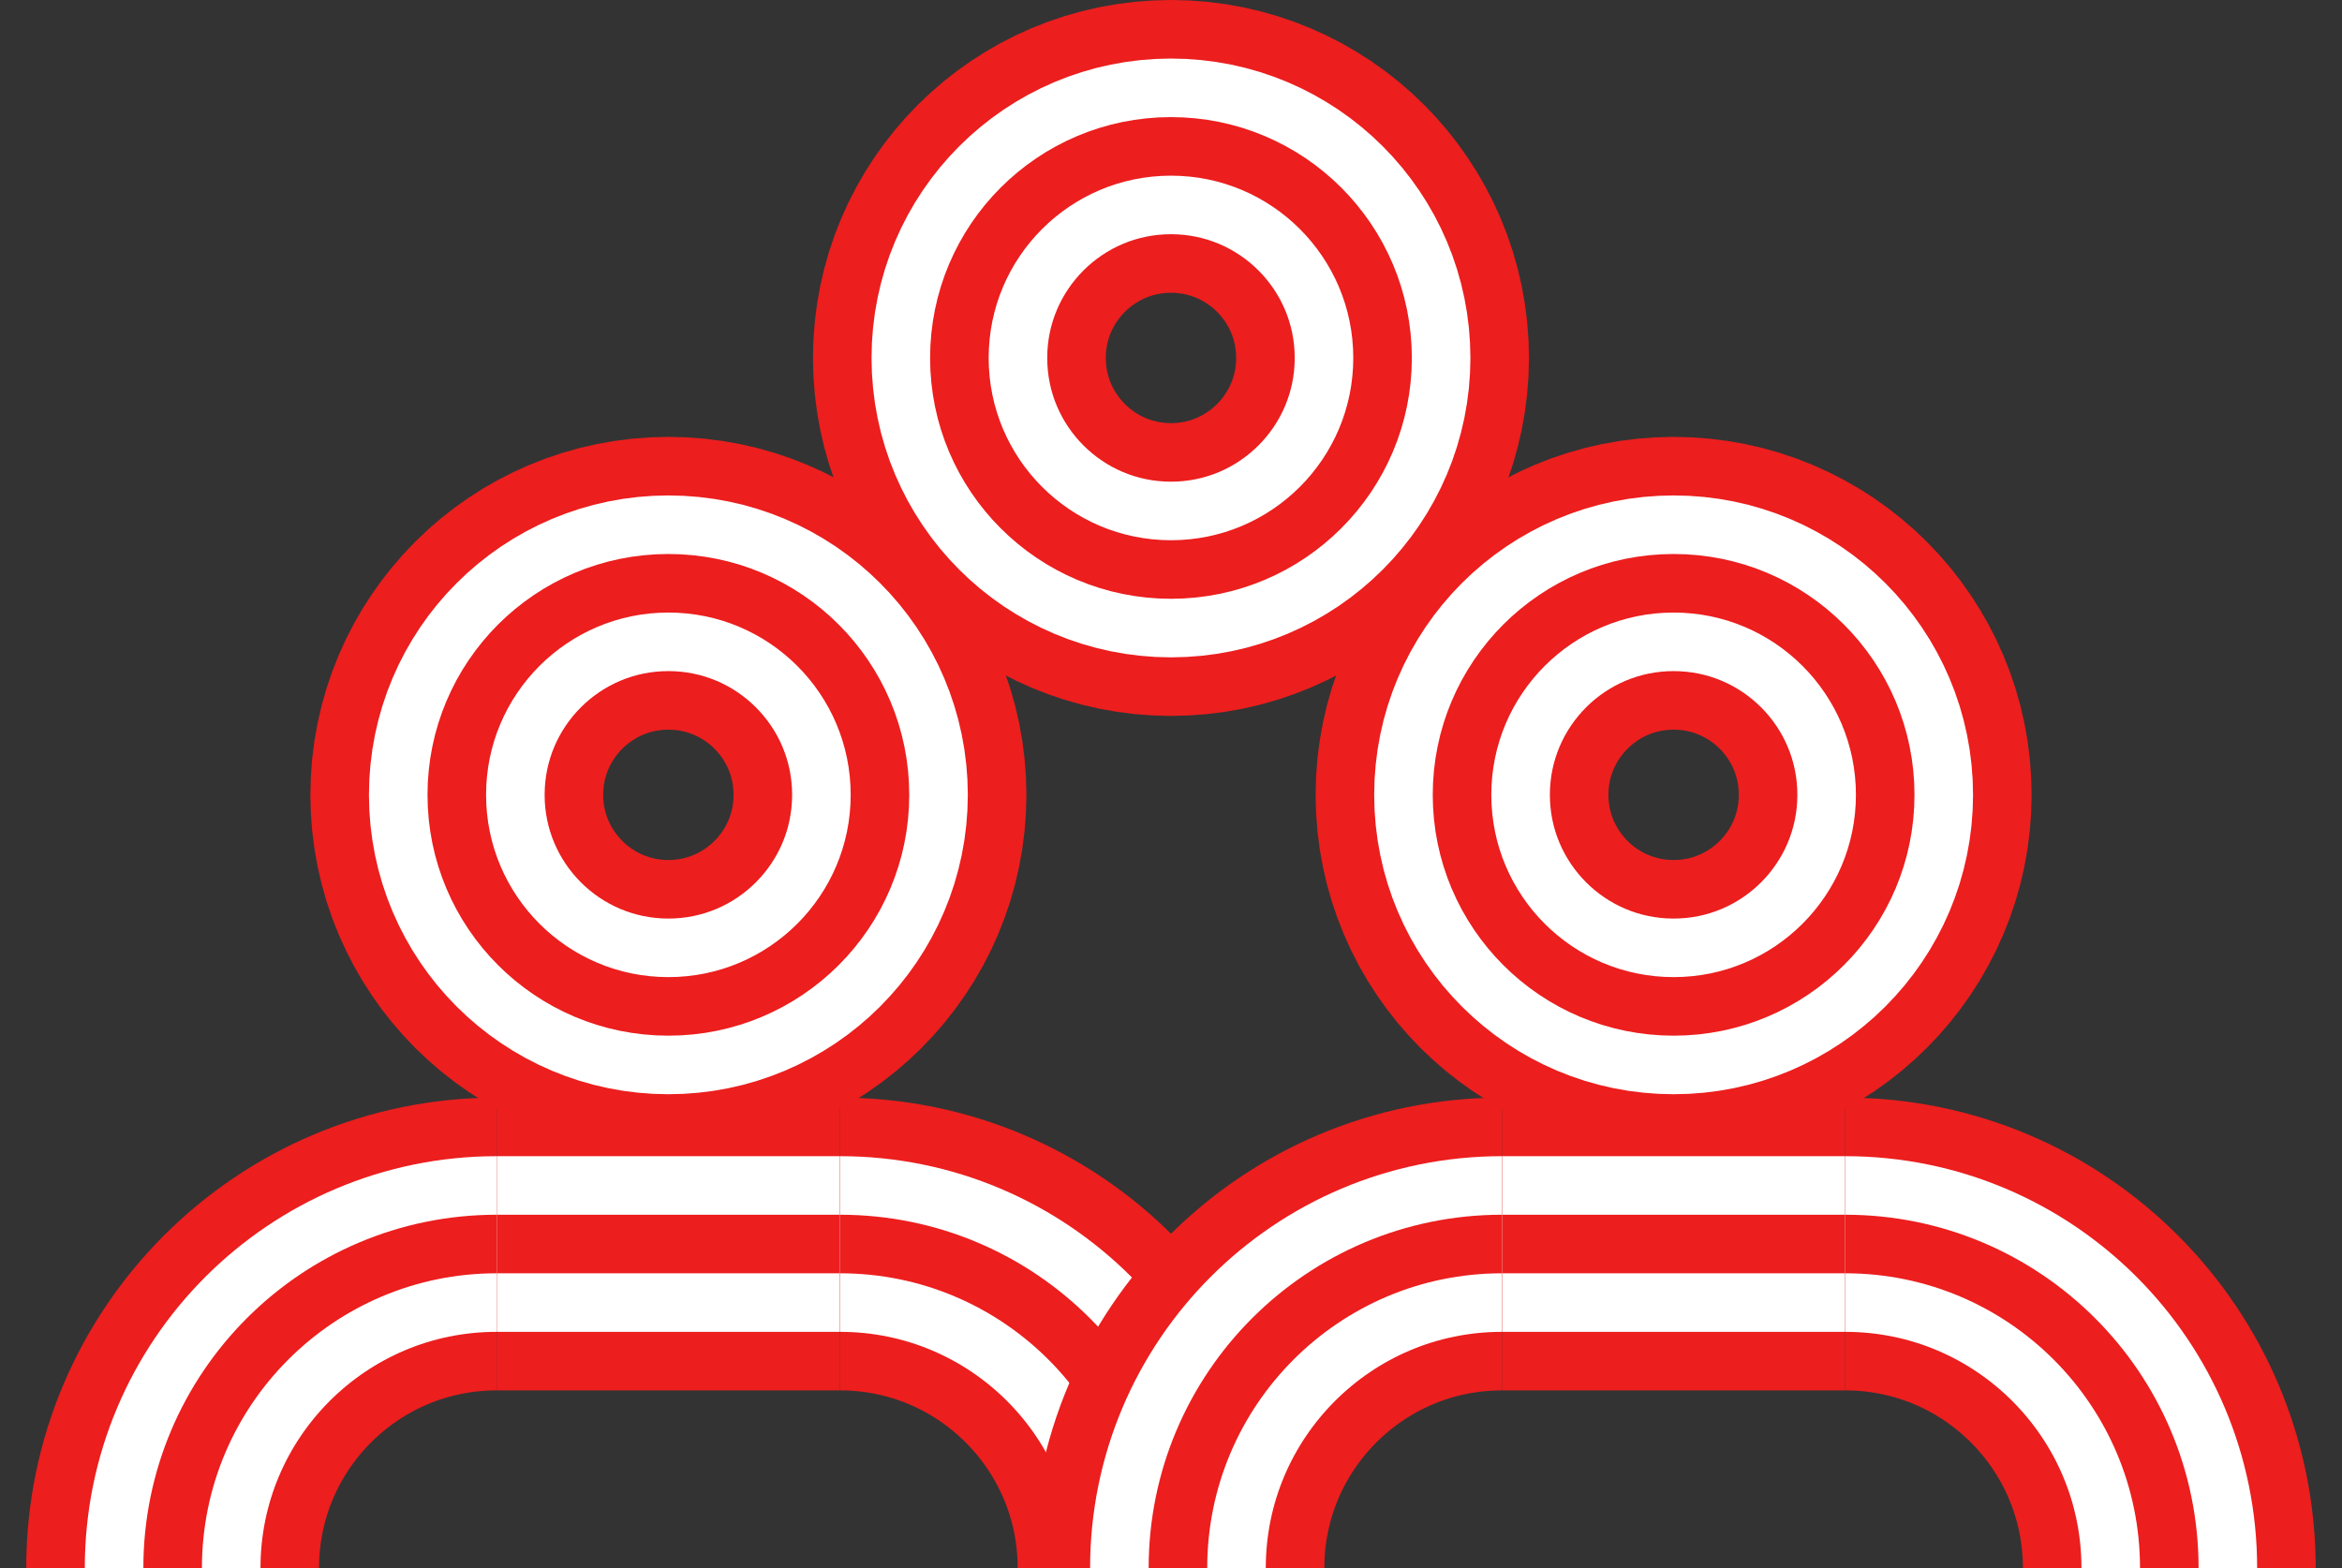 <svg xmlns="http://www.w3.org/2000/svg" xmlns:xlink="http://www.w3.org/1999/xlink" id="Capa_2" data-name="Capa 2" viewBox="0 0 399.91 267.78"><rect x="0" y="0" width="399.91" height="267.78" fill="#333333" stroke="none"/><defs><style>      .cls-1 {        clip-path: url(#clippath-2);      }      .cls-2 {        stroke: #fff;        stroke-width: 30px;      }      .cls-2, .cls-3, .cls-4 {        stroke-miterlimit: 10;      }      .cls-2, .cls-3, .cls-4, .cls-5 {        fill: none;      }      .cls-6 {        clip-path: url(#clippath-1);      }      .cls-3 {        stroke-width: 50px;      }      .cls-3, .cls-4 {        stroke: #ec1e1e;      }      .cls-4 {        stroke-width: 10px;      }      .cls-7 {        clip-path: url(#clippath);      }      .cls-8 {        clip-path: url(#clippath-3);      }    </style><clipPath id="clippath"><rect class="cls-5" y="164.04" width="84.81" height="103.74"></rect></clipPath><clipPath id="clippath-1"><rect class="cls-5" x="143.44" y="164.04" width="84.81" height="103.74" transform="translate(371.69 431.82) rotate(-180)"></rect></clipPath><clipPath id="clippath-2"><rect class="cls-5" x="171.66" y="164.04" width="84.81" height="103.74"></rect></clipPath><clipPath id="clippath-3"><rect class="cls-5" x="315.09" y="164.04" width="84.81" height="103.74" transform="translate(715 431.82) rotate(-180)"></rect></clipPath></defs><g id="Capa_1-2" data-name="Capa 1"><g><g><circle class="cls-3" cx="199.95" cy="61.13" r="36.13"></circle><circle class="cls-2" cx="199.95" cy="61.13" r="36.13"></circle><circle class="cls-4" cx="199.95" cy="61.13" r="36.13"></circle></g><g><g><line class="cls-3" x1="143.44" y1="212.45" x2="84.81" y2="212.45"></line><line class="cls-2" x1="143.44" y1="212.45" x2="84.81" y2="212.45"></line><line class="cls-4" x1="143.44" y1="212.45" x2="84.81" y2="212.45"></line></g><g><circle class="cls-3" cx="114.13" cy="135.74" r="36.13"></circle><circle class="cls-2" cx="114.13" cy="135.74" r="36.13"></circle><circle class="cls-4" cx="114.13" cy="135.74" r="36.13"></circle></g><g class="cls-7"><g><circle class="cls-3" cx="84.81" cy="267.78" r="55.33"></circle><circle class="cls-2" cx="84.81" cy="267.78" r="55.33"></circle><circle class="cls-4" cx="84.81" cy="267.78" r="55.33"></circle></g></g><g class="cls-6"><g><circle class="cls-3" cx="143.44" cy="267.78" r="55.33"></circle><circle class="cls-2" cx="143.44" cy="267.78" r="55.33"></circle><circle class="cls-4" cx="143.44" cy="267.78" r="55.33"></circle></g></g></g><g><g><line class="cls-3" x1="315.09" y1="212.45" x2="256.47" y2="212.45"></line><line class="cls-2" x1="315.09" y1="212.45" x2="256.47" y2="212.45"></line><line class="cls-4" x1="315.09" y1="212.45" x2="256.47" y2="212.45"></line></g><g><circle class="cls-3" cx="285.78" cy="135.74" r="36.13"></circle><circle class="cls-2" cx="285.78" cy="135.74" r="36.13"></circle><circle class="cls-4" cx="285.78" cy="135.74" r="36.13"></circle></g><g class="cls-1"><g><circle class="cls-3" cx="256.47" cy="267.78" r="55.33"></circle><circle class="cls-2" cx="256.47" cy="267.78" r="55.33"></circle><circle class="cls-4" cx="256.47" cy="267.78" r="55.33"></circle></g></g><g class="cls-8"><g><circle class="cls-3" cx="315.09" cy="267.78" r="55.33"></circle><circle class="cls-2" cx="315.09" cy="267.78" r="55.33"></circle><circle class="cls-4" cx="315.09" cy="267.78" r="55.33"></circle></g></g></g></g></g></svg>